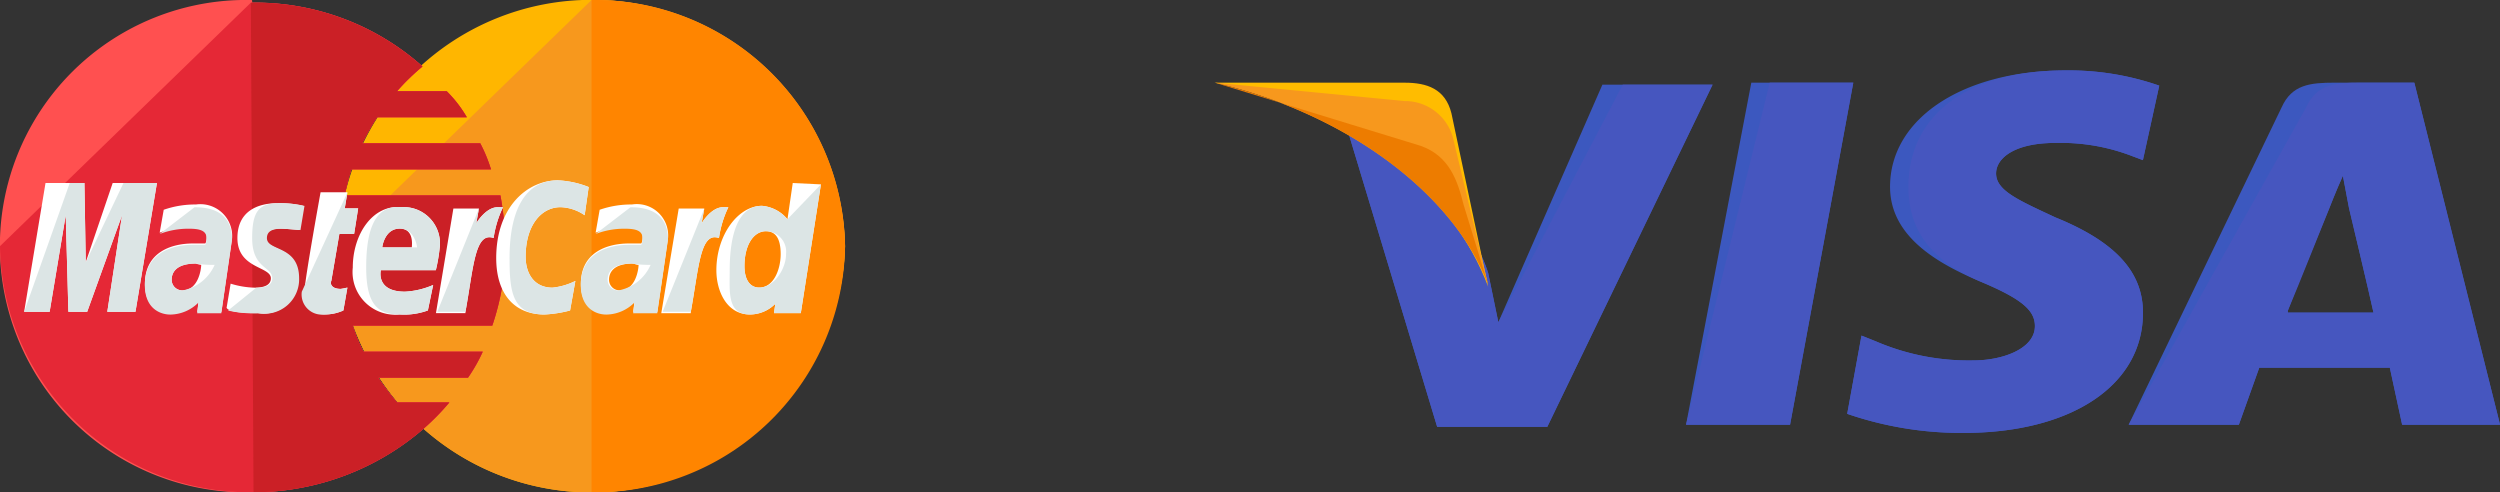 <svg xmlns="http://www.w3.org/2000/svg" width="142" height="27.961" viewBox="0 0 142 27.961">
  <rect x="0" y="0" width="142" height="27.961" fill="#333333" stroke="none"/>
  <g id="secure" transform="translate(-360 -3374)">
    <g id="mastercard" transform="translate(360 3273.2)">
      <path id="Path_61" data-name="Path 61" d="M230.4,114.781a14.406,14.406,0,0,1-28.8,0h0a14.406,14.406,0,0,1,28.8,0Z" transform="translate(-182.4 0)" fill="#ffb600"/>
      <path id="Path_62" data-name="Path 62" d="M216,100.8a14.232,14.232,0,0,1,14.4,13.981h0a14.406,14.406,0,0,1-28.8,0" transform="translate(-182.4)" fill="#f7981d"/>
      <path id="Path_63" data-name="Path 63" d="M352.8,100.8a14.232,14.232,0,0,1,14.4,13.981h0a14.183,14.183,0,0,1-14.4,13.981" transform="translate(-319.2)" fill="#ff8500"/>
      <path id="Path_64" data-name="Path 64" d="M14.248,100.8a13.985,13.985,0,1,0,.152,27.961,14.815,14.815,0,0,0,9.676-3.625h0a13.468,13.468,0,0,0,1.448-1.479H22.552a17.1,17.1,0,0,1-1.067-1.405h5.1a9.4,9.4,0,0,0,.838-1.479H20.648a8.668,8.668,0,0,1-.61-1.479h7.924a14.3,14.3,0,0,0,.762-4.438,18.556,18.556,0,0,0-.3-2.959H19.581a10.556,10.556,0,0,1,.381-1.479h7.924a8.669,8.669,0,0,0-.61-1.479h-6.7a14.548,14.548,0,0,1,.838-1.479h5.1a7.056,7.056,0,0,0-1.143-1.479H22.552A12.8,12.8,0,0,1,24,104.573a14.3,14.3,0,0,0-9.676-3.625C14.324,100.8,14.324,100.8,14.248,100.8Z" fill="#ff5050"/>
      <path id="Path_65" data-name="Path 65" d="M0,116.23a14.182,14.182,0,0,0,14.4,13.978,14.816,14.816,0,0,0,9.676-3.624h0a13.47,13.47,0,0,0,1.448-1.479H22.552a17.1,17.1,0,0,1-1.067-1.405h5.1a9.394,9.394,0,0,0,.838-1.479H20.648a8.667,8.667,0,0,1-.61-1.479h7.924a14.3,14.3,0,0,0,.762-4.438,18.55,18.55,0,0,0-.3-2.958H19.581a10.553,10.553,0,0,1,.381-1.479h7.924a8.667,8.667,0,0,0-.61-1.479h-6.7a14.543,14.543,0,0,1,.838-1.479h5.1a7.055,7.055,0,0,0-1.143-1.479H22.552A12.8,12.8,0,0,1,24,106.024a14.3,14.3,0,0,0-9.676-3.624h-.076" transform="translate(0 -1.448)" fill="#e52836"/>
      <path id="Path_66" data-name="Path 66" d="M149.752,130.209a14.816,14.816,0,0,0,9.676-3.624h0a13.47,13.47,0,0,0,1.448-1.479H157.9a17.1,17.1,0,0,1-1.067-1.405h5.1a9.393,9.393,0,0,0,.838-1.479H156a8.665,8.665,0,0,1-.61-1.479h7.924a14.3,14.3,0,0,0,.762-4.438,18.551,18.551,0,0,0-.3-2.958h-8.838a10.551,10.551,0,0,1,.381-1.479h7.924a8.666,8.666,0,0,0-.61-1.479h-6.7a14.544,14.544,0,0,1,.838-1.479h5.1a7.053,7.053,0,0,0-1.143-1.479H157.9a12.808,12.808,0,0,1,1.448-1.405,14.3,14.3,0,0,0-9.676-3.624H149.6" transform="translate(-135.352 -1.448)" fill="#cb2026"/>
      <g id="Group_31" data-name="Group 31" transform="translate(1.371 111.044)">
        <path id="Path_67" data-name="Path 67" d="M183.809,226.7l.229-1.3a3.3,3.3,0,0,1-.381.076c-.533,0-.61-.3-.533-.457l.457-2.667h.838l.229-1.448h-.762l.152-.914h-1.524s-.914,5.029-.914,5.638a1.144,1.144,0,0,0,1.219,1.3A2.339,2.339,0,0,0,183.809,226.7Z" transform="translate(-165.676 -219.314)" fill="#fff"/>
        <path id="Path_68" data-name="Path 68" d="M210.4,232.137a2.423,2.423,0,0,0,2.667,2.667,3.955,3.955,0,0,0,1.6-.229l.3-1.448a4.568,4.568,0,0,1-1.6.381c-1.676,0-1.371-1.219-1.371-1.219h3.124a9.878,9.878,0,0,0,.229-1.371,2.064,2.064,0,0,0-2.21-2.209C211.543,228.556,210.4,230.232,210.4,232.137Zm2.667-2.21c.838,0,.686.99.686,1.067h-1.676C212.076,230.918,212.229,229.927,213.067,229.927Z" transform="translate(-191.733 -227.185)" fill="#fff"/>
        <path id="Path_69" data-name="Path 69" d="M300.19,220.19l.3-1.676a3.745,3.745,0,0,1-1.3.381c-1.067,0-1.524-.838-1.524-1.752,0-1.829.914-2.819,1.981-2.819a2.544,2.544,0,0,1,1.371.457l.229-1.6a5.356,5.356,0,0,0-1.752-.381c-1.752,0-3.5,1.524-3.5,4.419,0,1.9.914,3.2,2.743,3.2A6.838,6.838,0,0,0,300.19,220.19Z" transform="translate(-269.181 -212.8)" fill="#fff"/>
        <path id="Path_70" data-name="Path 70" d="M89.3,227.2a5.4,5.4,0,0,0-1.829.3l-.229,1.3a4.5,4.5,0,0,1,1.676-.3c.533,0,.99.076.99.533,0,.3-.076.381-.076.381h-.686c-1.3,0-2.743.533-2.743,2.286,0,1.371.914,1.676,1.448,1.676a2.289,2.289,0,0,0,1.6-.686l-.076.61h1.371l.61-4.19A1.806,1.806,0,0,0,89.3,227.2Zm.3,3.429c0,.229-.152,1.448-1.067,1.448a.6.6,0,0,1-.61-.61c0-.381.229-.914,1.371-.914A1.2,1.2,0,0,0,89.6,230.629Z" transform="translate(-79.543 -225.829)" fill="#fff"/>
        <path id="Path_71" data-name="Path 71" d="M136.952,232.648a1.953,1.953,0,0,0,2.286-1.981c0-1.9-1.829-1.524-1.829-2.286,0-.381.3-.533.838-.533.229,0,1.067.076,1.067.076l.229-1.371a5.788,5.788,0,0,0-1.448-.152c-1.143,0-2.286.457-2.286,1.981,0,1.752,1.9,1.6,1.9,2.286,0,.457-.533.533-.914.533a4.982,4.982,0,0,1-1.371-.229l-.229,1.371C135.276,232.5,135.657,232.648,136.952,232.648Z" transform="translate(-123.695 -225.105)" fill="#fff"/>
        <path id="Path_72" data-name="Path 72" d="M431.543,214.4l-.3,2.057a2.113,2.113,0,0,0-1.448-.762c-1.371,0-2.59,1.676-2.59,3.657,0,1.219.609,2.514,1.9,2.514a2.034,2.034,0,0,0,1.448-.609l-.076.533H432l1.143-7.314Zm-.686,4.038c0,.838-.381,1.9-1.219,1.9-.533,0-.838-.457-.838-1.219,0-1.219.533-1.981,1.219-1.981C430.552,217.143,430.857,217.524,430.857,218.438Z" transform="translate(-387.886 -214.248)" fill="#fff"/>
        <path id="Path_73" data-name="Path 73" d="M15.848,221.714l.914-5.486.152,5.486h1.067l1.981-5.486-.838,5.486h1.6l1.219-7.314H19.429L17.9,218.9l-.076-4.5h-2.21L14.4,221.714Z" transform="translate(-14.4 -214.248)" fill="#fff"/>
        <path id="Path_74" data-name="Path 74" d="M261.676,234.743c.457-2.514.533-4.571,1.6-4.19a5.979,5.979,0,0,1,.533-1.752h-.3c-.686,0-1.219.914-1.219.914l.152-.838H260.99L260,234.819h1.676Z" transform="translate(-236.609 -227.276)" fill="#fff"/>
        <path id="Path_75" data-name="Path 75" d="M349.3,227.2a5.4,5.4,0,0,0-1.829.3l-.229,1.3a4.5,4.5,0,0,1,1.676-.3c.533,0,.99.076.99.533,0,.3-.076.381-.076.381h-.686c-1.3,0-2.743.533-2.743,2.286,0,1.371.914,1.676,1.448,1.676a2.289,2.289,0,0,0,1.6-.686l-.076.61h1.371l.609-4.19A1.779,1.779,0,0,0,349.3,227.2Zm.381,3.429c0,.229-.152,1.448-1.067,1.448a.6.6,0,0,1-.61-.61c0-.381.229-.914,1.371-.914C349.6,230.629,349.6,230.629,349.676,230.629Z" transform="translate(-314.781 -225.829)" fill="#fff"/>
        <path id="Path_76" data-name="Path 76" d="M396.076,234.743c.457-2.514.533-4.571,1.6-4.19a5.983,5.983,0,0,1,.533-1.752h-.3c-.686,0-1.219.914-1.219.914l.152-.838H395.39l-.99,5.943h1.676Z" transform="translate(-358.21 -227.276)" fill="#fff"/>
      </g>
      <g id="Group_32" data-name="Group 32" transform="translate(1.371 111.044)">
        <path id="Path_77" data-name="Path 77" d="M180,225.638a1.144,1.144,0,0,0,1.219,1.3,2.9,2.9,0,0,0,1.143-.229l.229-1.3a3.3,3.3,0,0,1-.381.076c-.533,0-.61-.3-.533-.457l.457-2.667h.838l.229-1.448h-.762l.152-.914" transform="translate(-164.229 -219.314)" fill="#dce5e5"/>
        <path id="Path_78" data-name="Path 78" d="M218.4,232.137c0,2.133.686,2.667,1.9,2.667a3.955,3.955,0,0,0,1.6-.229l.3-1.448a4.568,4.568,0,0,1-1.6.381c-1.676,0-1.371-1.219-1.371-1.219h3.124a9.878,9.878,0,0,0,.229-1.371,2.064,2.064,0,0,0-2.21-2.209C218.781,228.556,218.4,230.232,218.4,232.137Zm1.9-2.21c.838,0,.99.99.99,1.067h-1.981C219.314,230.918,219.467,229.927,220.3,229.927Z" transform="translate(-198.971 -227.185)" fill="#dce5e5"/>
        <path id="Path_79" data-name="Path 79" d="M307.429,220.19l.3-1.676a3.744,3.744,0,0,1-1.3.381c-1.067,0-1.524-.838-1.524-1.752,0-1.829.914-2.819,1.981-2.819a2.544,2.544,0,0,1,1.371.457l.229-1.6a5.357,5.357,0,0,0-1.752-.381c-1.752,0-2.743,1.524-2.743,4.419,0,1.9.152,3.2,1.981,3.2A6.837,6.837,0,0,0,307.429,220.19Z" transform="translate(-276.419 -212.8)" fill="#dce5e5"/>
        <path id="Path_80" data-name="Path 80" d="M87.238,230.324a4.5,4.5,0,0,1,1.676-.3c.533,0,.99.076.99.533,0,.3-.076.381-.076.381h-.686c-1.3,0-2.743.533-2.743,2.286,0,1.371.914,1.676,1.448,1.676a2.289,2.289,0,0,0,1.6-.686l-.076.61h1.371l.61-4.19c0-1.752-1.524-1.829-2.133-1.829m1.143,3.276a2.494,2.494,0,0,1-1.829,1.448.6.6,0,0,1-.61-.61c0-.381.229-.914,1.371-.914A6.226,6.226,0,0,0,90.362,232.076Z" transform="translate(-79.543 -227.276)" fill="#dce5e5"/>
        <path id="Path_81" data-name="Path 81" d="M136,232.5a6.449,6.449,0,0,0,1.752.152,1.953,1.953,0,0,0,2.286-1.981c0-1.9-1.829-1.524-1.829-2.286,0-.381.3-.533.838-.533.229,0,1.067.076,1.067.076l.229-1.371a5.788,5.788,0,0,0-1.448-.152c-1.143,0-1.524.457-1.524,1.981,0,1.752,1.143,1.6,1.143,2.286,0,.457-.533.533-.914.533" transform="translate(-124.419 -225.105)" fill="#dce5e5"/>
        <path id="Path_82" data-name="Path 82" d="M438.424,217.181a2.113,2.113,0,0,0-1.448-.762c-1.371,0-1.829,1.676-1.829,3.657,0,1.219-.152,2.514,1.143,2.514a2.034,2.034,0,0,0,1.448-.61l-.076.533h1.524l1.143-7.314m-1.981,3.962c0,.838-.686,1.9-1.524,1.9-.533,0-.838-.457-.838-1.219,0-1.219.533-1.981,1.219-1.981A1.164,1.164,0,0,1,438.347,219.162Z" transform="translate(-395.071 -214.971)" fill="#dce5e5"/>
        <path id="Path_83" data-name="Path 83" d="M15.848,221.714l.914-5.486.152,5.486h1.067l1.981-5.486-.838,5.486h1.6l1.219-7.314h-1.9L17.9,218.9l-.076-4.5H16.99l-2.59,7.314Z" transform="translate(-14.4 -214.248)" fill="#dce5e5"/>
        <path id="Path_84" data-name="Path 84" d="M260.8,234.743h1.6c.457-2.514.533-4.571,1.6-4.19a5.98,5.98,0,0,1,.533-1.752h-.3c-.686,0-1.219.914-1.219.914l.152-.838" transform="translate(-237.333 -227.276)" fill="#dce5e5"/>
        <path id="Path_85" data-name="Path 85" d="M347.238,230.324a4.5,4.5,0,0,1,1.676-.3c.533,0,.991.076.991.533,0,.3-.076.381-.076.381h-.686c-1.3,0-2.743.533-2.743,2.286,0,1.371.914,1.676,1.448,1.676a2.29,2.29,0,0,0,1.6-.686l-.076.61h1.371l.609-4.19c0-1.752-1.524-1.829-2.133-1.829m1.143,3.276a2.494,2.494,0,0,1-1.829,1.448.6.6,0,0,1-.61-.61c0-.381.229-.914,1.371-.914A6.7,6.7,0,0,0,350.362,232.076Z" transform="translate(-314.781 -227.276)" fill="#dce5e5"/>
        <path id="Path_86" data-name="Path 86" d="M395.2,234.743h1.6c.457-2.514.533-4.571,1.6-4.19a5.981,5.981,0,0,1,.533-1.752h-.3c-.686,0-1.219.914-1.219.914l.152-.838" transform="translate(-358.933 -227.276)" fill="#dce5e5"/>
      </g>
    </g>
    <g id="visa" transform="translate(429 3202.4)">
      <path id="Path_87" data-name="Path 87" d="M184.8,199.831l3.708-19.431H194.3l-3.592,19.431Z" transform="translate(-158.033 -4.105)" fill="#3c58bf"/>
      <path id="Path_88" data-name="Path 88" d="M184.8,199.831l4.751-19.431H194.3l-3.592,19.431Z" transform="translate(-158.033 -4.105)" fill="#4656bf"/>
      <path id="Path_89" data-name="Path 89" d="M265.729,176.467a15.6,15.6,0,0,0-5.33-.867c-5.794,0-9.965,2.709-9.965,6.61,0,2.926,2.9,4.443,5.214,5.418s3.013,1.626,3.013,2.492c0,1.3-1.854,1.951-3.476,1.951a13.34,13.34,0,0,1-5.562-1.084l-.811-.325L248,195.106a19.948,19.948,0,0,0,6.6,1.084c6.141,0,10.2-2.709,10.2-6.827,0-2.276-1.506-4.01-4.983-5.418-2.086-.975-3.36-1.517-3.36-2.492,0-.867,1.043-1.734,3.36-1.734a11.271,11.271,0,0,1,4.4.759l.579.217.927-4.226Z" transform="translate(-212.079)" fill="#3c58bf"/>
      <path id="Path_90" data-name="Path 90" d="M265.729,176.467a15.6,15.6,0,0,0-5.33-.867c-5.794,0-8.922,2.709-8.922,6.61,0,2.926,1.854,4.443,4.171,5.418s3.013,1.626,3.013,2.492c0,1.3-1.854,1.951-3.476,1.951a13.34,13.34,0,0,1-5.562-1.084l-.811-.325L248,195.106a19.948,19.948,0,0,0,6.6,1.084c6.141,0,10.2-2.709,10.2-6.827,0-2.276-1.506-4.01-4.983-5.418-2.086-.975-3.36-1.517-3.36-2.492,0-.867,1.043-1.734,3.36-1.734a11.271,11.271,0,0,1,4.4.759l.579.217.927-4.226Z" transform="translate(-212.079)" fill="#4656bf"/>
      <path id="Path_91" data-name="Path 91" d="M370.1,180.4c-1.39,0-2.433.108-3.013,1.4l-8.69,18.028h6.257l1.159-3.239h7.416l.7,3.239h5.562L374.622,180.4Zm-2.665,12.954c.348-.972,2.317-5.721,2.317-5.721s.464-1.187.811-1.943l.348,1.835s1.159,4.858,1.391,5.937h-4.867Z" transform="translate(-306.489 -4.105)" fill="#3c58bf"/>
      <path id="Path_92" data-name="Path 92" d="M371.494,180.4c-1.391,0-2.433.108-3.013,1.4L358.4,199.831h6.257l1.159-3.239h7.416l.7,3.239h5.562L374.622,180.4Zm-4.056,12.954c.464-1.079,2.317-5.721,2.317-5.721s.464-1.187.811-1.943l.348,1.835s1.159,4.858,1.391,5.937h-4.867Z" transform="translate(-306.489 -4.105)" fill="#4656bf"/>
      <path id="Path_93" data-name="Path 93" d="M59.89,194.694l-.579-2.807c-1.043-3.239-4.4-6.8-8.111-8.528l5.214,17.272h6.257L72.057,181.2H65.8Z" transform="translate(-43.784 -4.789)" fill="#3c58bf"/>
      <path id="Path_94" data-name="Path 94" d="M59.89,194.694l-.579-2.807c-1.043-3.239-4.4-6.8-8.111-8.528l5.214,17.272h6.257L72.057,181.2h-5.1Z" transform="translate(-43.784 -4.789)" fill="#4656bf"/>
      <path id="Path_95" data-name="Path 95" d="M0,180.4l1.043.232c7.416,1.738,12.514,6.141,14.484,11.356l-2.086-9.849c-.348-1.391-1.39-1.738-2.665-1.738Z" transform="translate(0 -4.105)" fill="#ffbc00"/>
      <path id="Path_96" data-name="Path 96" d="M0,180.4H0c7.416,1.738,13.557,6.257,15.527,11.471l-1.97-8.227a2.828,2.828,0,0,0-2.781-2.2Z" transform="translate(0 -4.105)" fill="#f7981d"/>
      <path id="Path_97" data-name="Path 97" d="M0,180.4H0c7.416,1.738,13.557,6.257,15.527,11.471l-1.39-4.519c-.348-1.39-.811-2.781-2.433-3.36Z" transform="translate(0 -4.105)" fill="#ed7c00"/>
    </g>
  </g>
</svg>
